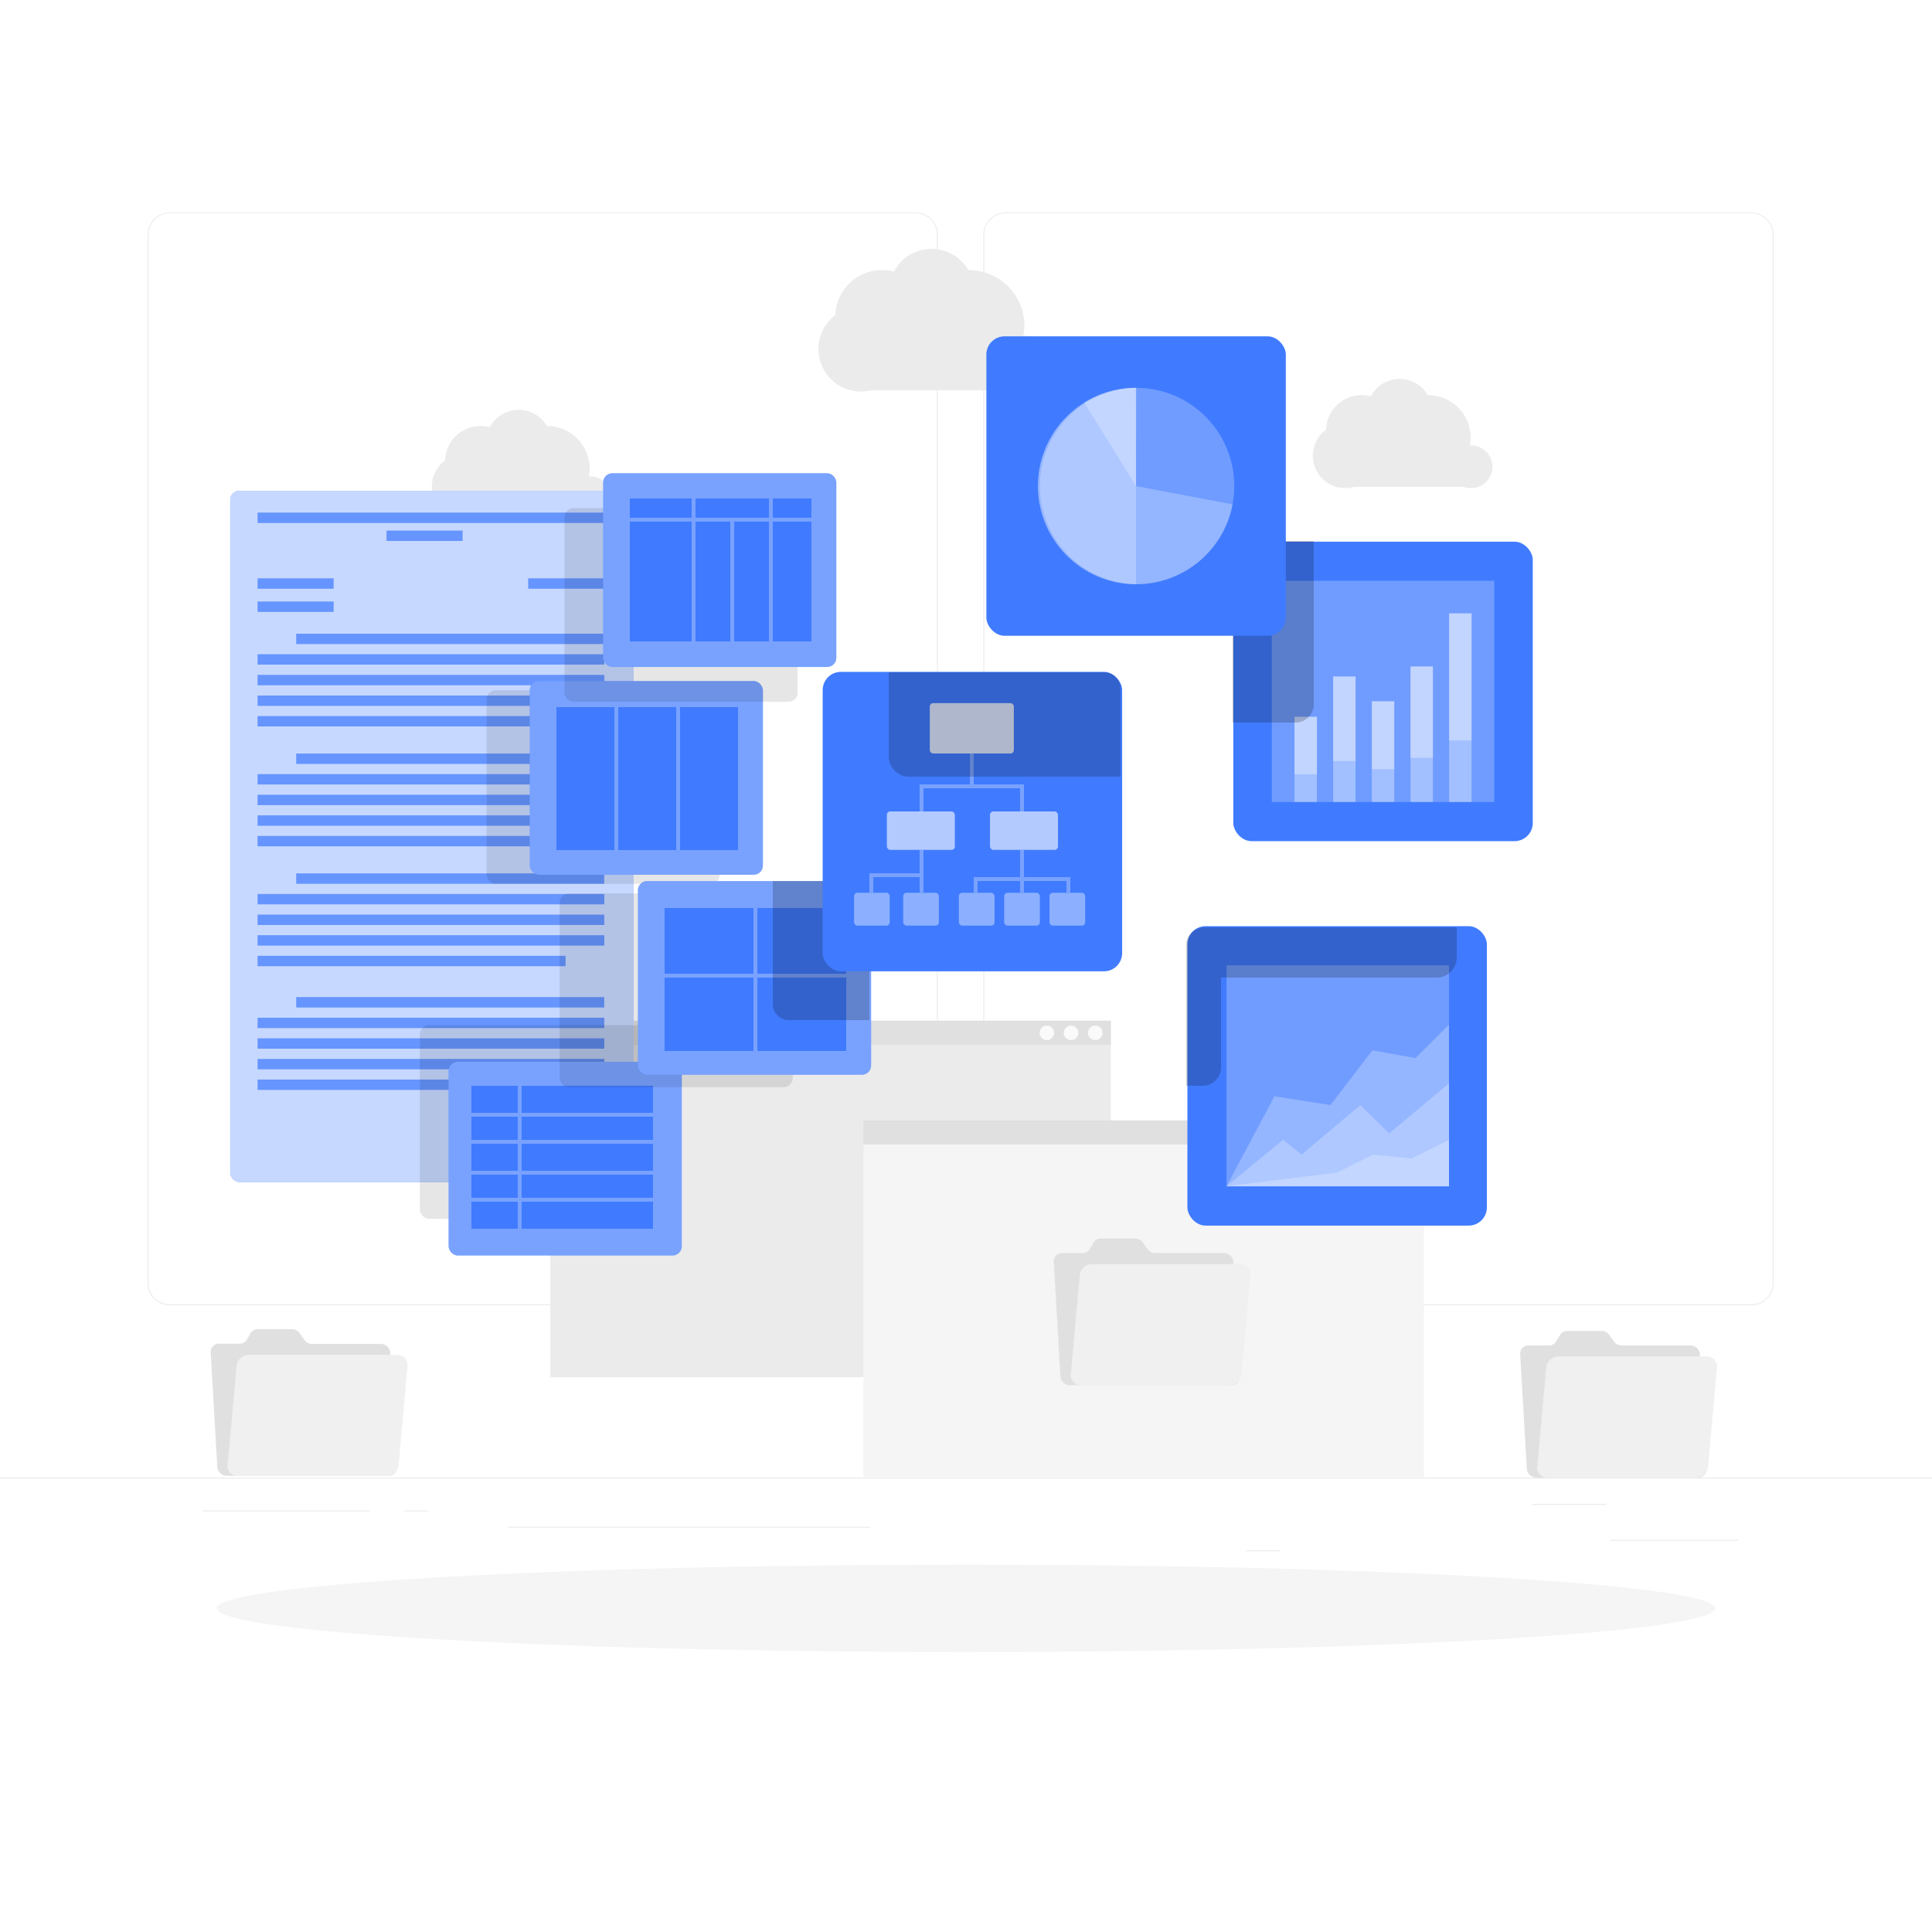 <svg class="animated" id="freepik_stories-visual-data" xmlns="http://www.w3.org/2000/svg" viewBox="0 0 500 500" version="1.1" xmlns:xlink="http://www.w3.org/1999/xlink" xmlns:svgjs="http://svgjs.com/svgjs"><style>svg#freepik_stories-visual-data:not(.animated) .animable {opacity: 0;}svg#freepik_stories-visual-data.animated #freepik--background-complete--inject-3 {animation: 1s 1 forwards cubic-bezier(.36,-0.01,.5,1.38) zoomIn;animation-delay: 0s;}svg#freepik_stories-visual-data.animated #freepik--Shadow--inject-3 {animation: 1s 1 forwards cubic-bezier(.36,-0.01,.5,1.38) zoomOut;animation-delay: 0s;}svg#freepik_stories-visual-data.animated #freepik--Script--inject-3 {animation: 1s 1 forwards cubic-bezier(.36,-0.01,.5,1.38) slideDown;animation-delay: 0s;}svg#freepik_stories-visual-data.animated #freepik--data-2--inject-3 {animation: 1s 1 forwards cubic-bezier(.36,-0.01,.5,1.38) slideDown;animation-delay: 0s;}svg#freepik_stories-visual-data.animated #freepik--data-1--inject-3 {animation: 1s 1 forwards cubic-bezier(.36,-0.01,.5,1.38) slideRight;animation-delay: 0s;}svg#freepik_stories-visual-data.animated #freepik--Character--inject-3 {animation: 1s 1 forwards cubic-bezier(.36,-0.01,.5,1.38) slideLeft;animation-delay: 0s;}            @keyframes zoomIn {                0% {                    opacity: 0;                    transform: scale(0.5);                }                100% {                    opacity: 1;                    transform: scale(1);                }            }                    @keyframes zoomOut {                0% {                    opacity: 0;                    transform: scale(1.5);                }                100% {                    opacity: 1;                    transform: scale(1);                }            }                    @keyframes slideDown {                0% {                    opacity: 0;                    transform: translateY(-30px);                }                100% {                    opacity: 1;                    transform: translateY(0);                }            }                    @keyframes slideRight {                0% {                    opacity: 0;                    transform: translateX(30px);                }                100% {                    opacity: 1;                    transform: translateX(0);                }            }                    @keyframes slideLeft {                0% {                    opacity: 0;                    transform: translateX(-30px);                }                100% {                    opacity: 1;                    transform: translateX(0);                }            }        .animator-hidden { display: none; }</style><g id="freepik--background-complete--inject-3" class="animable" style="transform-origin: 250px 228.23px;"><rect y="382.4" width="500" height="0.25" style="fill: rgb(235, 235, 235); transform-origin: 250px 382.525px;" id="el96uk67nykkj" class="animable"></rect><rect x="416.78" y="398.49" width="33.12" height="0.25" style="fill: rgb(235, 235, 235); transform-origin: 433.34px 398.615px;" id="elt62m42o9mma" class="animable"></rect><rect x="322.53" y="401.21" width="8.69" height="0.25" style="fill: rgb(235, 235, 235); transform-origin: 326.875px 401.335px;" id="eljzkim64odue" class="animable"></rect><rect x="396.59" y="389.21" width="19.19" height="0.25" style="fill: rgb(235, 235, 235); transform-origin: 406.185px 389.335px;" id="elriqba5afqlg" class="animable"></rect><rect x="52.46" y="390.89" width="43.19" height="0.25" style="fill: rgb(235, 235, 235); transform-origin: 74.055px 391.015px;" id="elhh7ss6i3wes" class="animable"></rect><rect x="104.56" y="390.89" width="6.33" height="0.25" style="fill: rgb(235, 235, 235); transform-origin: 107.725px 391.015px;" id="el42erc7dw8x6" class="animable"></rect><rect x="131.47" y="395.11" width="93.68" height="0.25" style="fill: rgb(235, 235, 235); transform-origin: 178.31px 395.235px;" id="elxfwxb1eap1l" class="animable"></rect><path d="M237,337.8H43.91a5.71,5.71,0,0,1-5.7-5.71V60.66A5.71,5.71,0,0,1,43.91,55H237a5.71,5.71,0,0,1,5.71,5.71V332.09A5.71,5.71,0,0,1,237,337.8ZM43.91,55.2a5.46,5.46,0,0,0-5.45,5.46V332.09a5.46,5.46,0,0,0,5.45,5.46H237a5.47,5.47,0,0,0,5.46-5.46V60.66A5.47,5.47,0,0,0,237,55.2Z" style="fill: rgb(235, 235, 235); transform-origin: 140.46px 196.4px;" id="el30zr3hojoif" class="animable"></path><path d="M453.31,337.8H260.21a5.72,5.72,0,0,1-5.71-5.71V60.66A5.72,5.72,0,0,1,260.21,55h193.1A5.71,5.71,0,0,1,459,60.66V332.09A5.71,5.71,0,0,1,453.31,337.8ZM260.21,55.2a5.47,5.47,0,0,0-5.46,5.46V332.09a5.47,5.47,0,0,0,5.46,5.46h193.1a5.47,5.47,0,0,0,5.46-5.46V60.66a5.47,5.47,0,0,0-5.46-5.46Z" style="fill: rgb(235, 235, 235); transform-origin: 356.75px 196.4px;" id="elmo0l9igzxz" class="animable"></path><rect x="142.41" y="264.17" width="145.07" height="92.28" style="fill: rgb(235, 235, 235); transform-origin: 214.945px 310.31px;" id="el9kx663jma4" class="animable"></rect><rect x="142.41" y="264.17" width="145.07" height="6.25" style="fill: rgb(224, 224, 224); transform-origin: 214.945px 267.295px;" id="el65nccnehp8q" class="animable"></rect><circle cx="283.44" cy="267.3" r="1.88" style="fill: rgb(250, 250, 250); transform-origin: 283.44px 267.3px;" id="el44xg6lqak4x" class="animable"></circle><circle cx="277.18" cy="267.3" r="1.88" style="fill: rgb(250, 250, 250); transform-origin: 277.18px 267.3px;" id="elzzbzdrdcrx" class="animable"></circle><circle cx="270.92" cy="267.3" r="1.88" style="fill: rgb(250, 250, 250); transform-origin: 270.92px 267.3px;" id="elxgjc4933s5b" class="animable"></circle><rect x="223.44" y="289.96" width="145.07" height="92.28" style="fill: rgb(245, 245, 245); transform-origin: 295.975px 336.1px;" id="eltdnqk9mpw5c" class="animable"></rect><rect x="223.44" y="289.96" width="145.07" height="6.25" style="fill: rgb(224, 224, 224); transform-origin: 295.975px 293.085px;" id="elbehq425wqy" class="animable"></rect><path d="M366.35,293.08a1.88,1.88,0,1,1-1.88-1.88A1.88,1.88,0,0,1,366.35,293.08Z" style="fill: rgb(250, 250, 250); transform-origin: 364.47px 293.08px;" id="el57aew7uydt" class="animable"></path><path d="M360.09,293.08a1.88,1.88,0,1,1-1.88-1.88A1.88,1.88,0,0,1,360.09,293.08Z" style="fill: rgb(250, 250, 250); transform-origin: 358.21px 293.08px;" id="eln2jgsehgf4" class="animable"></path><path d="M353.83,293.08A1.88,1.88,0,1,1,352,291.2,1.88,1.88,0,0,1,353.83,293.08Z" style="fill: rgb(250, 250, 250); transform-origin: 351.95px 293.079px;" id="elw8orhmwanzl" class="animable"></path><path d="M265.22,86.89h-.36a14.81,14.81,0,0,0,.25-2.61,14.4,14.4,0,0,0-14.4-14.39h-.11a11,11,0,0,0-19.25.41,12,12,0,0,0-3.07-.41,12.1,12.1,0,0,0-12.09,11.65,11,11,0,0,0,6.54,19.78,10.83,10.83,0,0,0,2.63-.33h37.7a7.33,7.33,0,0,0,2.16.33,7.22,7.22,0,1,0,0-14.44Z" style="fill: rgb(235, 235, 235); transform-origin: 242.128px 82.868px;" id="elnjfq3ojm1zb" class="animable"></path><path d="M380.69,115.27h-.28a10.83,10.83,0,0,0,.19-2,11,11,0,0,0-11-11h-.08a8.41,8.41,0,0,0-14.74.31,9.21,9.21,0,0,0-11.61,8.61,8.39,8.39,0,0,0,5,15.14,8.5,8.5,0,0,0,2.32-.33h28.34a5.53,5.53,0,1,0,1.87-10.73Z" style="fill: rgb(235, 235, 235); transform-origin: 363.002px 112.196px;" id="el760b0yd5d9d" class="animable"></path><path d="M152.69,123.27h-.28a10.83,10.83,0,0,0,.19-2,11,11,0,0,0-11-11h-.08a8.41,8.41,0,0,0-14.74.31,9.21,9.21,0,0,0-11.61,8.61,8.39,8.39,0,0,0,5,15.14,8.5,8.5,0,0,0,2.32-.33h28.34a5.53,5.53,0,1,0,1.87-10.73Z" style="fill: rgb(235, 235, 235); transform-origin: 135.002px 120.196px;" id="el6qfwj2gab4" class="animable"></path><path d="M78.78,346.78,77.52,345a2.42,2.42,0,0,0-2-1H66.7a2.13,2.13,0,0,0-1.84,1l-1,1.75a2.14,2.14,0,0,1-1.84,1H56.68a2.14,2.14,0,0,0-2.15,2.3l1.71,29.59a2.47,2.47,0,0,0,2.42,2.3h41.91a2.14,2.14,0,0,0,2.15-2.3L101,350.11a2.45,2.45,0,0,0-2.41-2.3H80.74A2.45,2.45,0,0,1,78.78,346.78Z" style="fill: rgb(224, 224, 224); transform-origin: 78.625px 362.97px;" id="ele7734jl07q" class="animable"></path><path d="M102.78,350.63H64.38a3.21,3.21,0,0,0-3.15,2.87l-2.31,25.63A2.6,2.6,0,0,0,61.56,382H100a3.23,3.23,0,0,0,3.16-2.87l2.31-25.63A2.59,2.59,0,0,0,102.78,350.63Z" style="fill: rgb(240, 240, 240); transform-origin: 82.196px 366.314px;" id="elstsj2rpjl5" class="animable"></path><path d="M417.71,347.2l-1.25-1.75a2.44,2.44,0,0,0-2-1h-8.86a2.11,2.11,0,0,0-1.84,1l-1.06,1.75a2.13,2.13,0,0,1-1.84,1h-5.29a2.14,2.14,0,0,0-2.15,2.3l1.72,29.59a2.45,2.45,0,0,0,2.41,2.3H439.5a2.14,2.14,0,0,0,2.15-2.3l-1.71-29.59a2.47,2.47,0,0,0-2.42-2.3H419.67A2.45,2.45,0,0,1,417.71,347.2Z" style="fill: rgb(224, 224, 224); transform-origin: 417.535px 363.42px;" id="elazkz0i97mre" class="animable"></path><path d="M441.71,351.05H403.32a3.22,3.22,0,0,0-3.16,2.87l-2.31,25.63a2.6,2.6,0,0,0,2.64,2.87h38.39a3.23,3.23,0,0,0,3.16-2.87l2.31-25.63A2.59,2.59,0,0,0,441.71,351.05Z" style="fill: rgb(240, 240, 240); transform-origin: 421.101px 366.735px;" id="elh5m8dvf69kk" class="animable"></path><path d="M297,323.29l-1.26-1.75a2.42,2.42,0,0,0-2-1h-8.86a2.13,2.13,0,0,0-1.84,1L282,323.29a2.14,2.14,0,0,1-1.84,1h-5.29a2.14,2.14,0,0,0-2.15,2.3l1.71,29.59a2.47,2.47,0,0,0,2.42,2.3h41.9a2.13,2.13,0,0,0,2.15-2.3l-1.71-29.59a2.45,2.45,0,0,0-2.41-2.3H298.93A2.45,2.45,0,0,1,297,323.29Z" style="fill: rgb(224, 224, 224); transform-origin: 296.81px 339.51px;" id="el9jcqkwmnuk" class="animable"></path><path d="M321,327.14h-38.4a3.22,3.22,0,0,0-3.15,2.87l-2.31,25.63a2.59,2.59,0,0,0,2.64,2.87h38.39a3.23,3.23,0,0,0,3.16-2.87L323.6,330A2.58,2.58,0,0,0,321,327.14Z" style="fill: rgb(240, 240, 240); transform-origin: 300.37px 342.825px;" id="elf0byhcfx1qw" class="animable"></path></g><g id="freepik--Shadow--inject-3" class="animable" style="transform-origin: 250px 416.24px;"><ellipse id="freepik--path--inject-3" cx="250" cy="416.24" rx="193.89" ry="11.32" style="fill: rgb(245, 245, 245); transform-origin: 250px 416.24px;" class="animable"></ellipse></g><g id="freepik--Script--inject-3" class="animable" style="transform-origin: 111.79px 216.46px;"><rect x="59.58" y="127.01" width="104.42" height="178.9" rx="2.37" style="fill: rgb(64, 123, 255); transform-origin: 111.79px 216.46px;" id="el2kpxktehbpv" class="animable"></rect><g id="el8ypzscw0iiw"><rect x="59.58" y="127.01" width="104.42" height="178.9" rx="2.37" style="fill: rgb(255, 255, 255); opacity: 0.7; isolation: isolate; transform-origin: 111.79px 216.46px;" class="animable"></rect></g><rect x="66.67" y="149.68" width="19.67" height="2.67" style="fill: rgb(64, 123, 255); transform-origin: 76.505px 151.015px;" id="eldush5q3uowg" class="animable"></rect><rect x="66.67" y="155.68" width="19.67" height="2.67" style="fill: rgb(64, 123, 255); transform-origin: 76.505px 157.015px;" id="els0dc30ytn7" class="animable"></rect><rect x="136.71" y="149.68" width="19.67" height="2.67" style="fill: rgb(64, 123, 255); transform-origin: 146.545px 151.015px;" id="elp31gthagl8i" class="animable"></rect><rect x="100.04" y="137.33" width="19.67" height="2.67" style="fill: rgb(64, 123, 255); transform-origin: 109.875px 138.665px;" id="elrmqb5xicuef" class="animable"></rect><rect x="66.67" y="132.67" width="89.71" height="2.67" style="fill: rgb(64, 123, 255); transform-origin: 111.525px 134.005px;" id="elyuuwrhxt69g" class="animable"></rect><rect x="76.67" y="164" width="79.7" height="2.67" style="fill: rgb(64, 123, 255); transform-origin: 116.52px 165.335px;" id="eljdgdu2wpg5" class="animable"></rect><rect x="66.67" y="169.33" width="89.71" height="2.67" style="fill: rgb(64, 123, 255); transform-origin: 111.525px 170.665px;" id="elfzhblxv08yv" class="animable"></rect><rect x="66.67" y="174.67" width="89.71" height="2.67" style="fill: rgb(64, 123, 255); transform-origin: 111.525px 176.005px;" id="elzae1608uiql" class="animable"></rect><rect x="66.67" y="180" width="89.71" height="2.67" style="fill: rgb(64, 123, 255); transform-origin: 111.525px 181.335px;" id="el7udt45m40jo" class="animable"></rect><rect x="66.67" y="185.33" width="79.7" height="2.67" style="fill: rgb(64, 123, 255); transform-origin: 106.52px 186.665px;" id="el3nzzikbv529" class="animable"></rect><rect x="76.67" y="195.02" width="79.7" height="2.67" style="fill: rgb(64, 123, 255); transform-origin: 116.52px 196.355px;" id="el3gtzwwp95yz" class="animable"></rect><rect x="66.67" y="200.35" width="89.71" height="2.67" style="fill: rgb(64, 123, 255); transform-origin: 111.525px 201.685px;" id="elc1otlr5rwp5" class="animable"></rect><rect x="66.67" y="205.69" width="89.71" height="2.67" style="fill: rgb(64, 123, 255); transform-origin: 111.525px 207.025px;" id="el26g54ecz98j" class="animable"></rect><rect x="66.67" y="211.02" width="89.71" height="2.67" style="fill: rgb(64, 123, 255); transform-origin: 111.525px 212.355px;" id="eldi72qecq2ce" class="animable"></rect><rect x="66.67" y="216.35" width="79.7" height="2.67" style="fill: rgb(64, 123, 255); transform-origin: 106.52px 217.685px;" id="elf5i8l3pyfbl" class="animable"></rect><rect x="76.67" y="226.04" width="79.7" height="2.67" style="fill: rgb(64, 123, 255); transform-origin: 116.52px 227.375px;" id="elpi0ffl5lsa7" class="animable"></rect><rect x="66.67" y="231.37" width="89.71" height="2.67" style="fill: rgb(64, 123, 255); transform-origin: 111.525px 232.705px;" id="elli5to3ggqf" class="animable"></rect><rect x="66.67" y="236.71" width="89.71" height="2.67" style="fill: rgb(64, 123, 255); transform-origin: 111.525px 238.045px;" id="elajhveg90x0c" class="animable"></rect><rect x="66.67" y="242.04" width="89.71" height="2.67" style="fill: rgb(64, 123, 255); transform-origin: 111.525px 243.375px;" id="elmxz3khhzd2j" class="animable"></rect><rect x="66.67" y="247.37" width="79.7" height="2.67" style="fill: rgb(64, 123, 255); transform-origin: 106.52px 248.705px;" id="elced54nggrmr" class="animable"></rect><rect x="76.67" y="258.06" width="79.7" height="2.67" style="fill: rgb(64, 123, 255); transform-origin: 116.52px 259.395px;" id="elx0t5j484wzo" class="animable"></rect><rect x="66.67" y="263.39" width="89.71" height="2.67" style="fill: rgb(64, 123, 255); transform-origin: 111.525px 264.725px;" id="elwdzkf9cqqj" class="animable"></rect><rect x="66.67" y="268.73" width="89.71" height="2.67" style="fill: rgb(64, 123, 255); transform-origin: 111.525px 270.065px;" id="el3fbeo703q5a" class="animable"></rect><rect x="66.67" y="274.06" width="89.71" height="2.67" style="fill: rgb(64, 123, 255); transform-origin: 111.525px 275.395px;" id="ellp6m5n8qvb" class="animable"></rect><rect x="66.67" y="279.39" width="79.7" height="2.67" style="fill: rgb(64, 123, 255); transform-origin: 106.52px 280.725px;" id="el4tkln2fxpfa" class="animable"></rect><rect x="136.71" y="294.77" width="19.67" height="2.67" style="fill: rgb(64, 123, 255); transform-origin: 146.545px 296.105px;" id="el03f3543q74z6" class="animable"></rect><g id="elk2htmjk6ubn"><g style="opacity: 0.2; isolation: isolate; transform-origin: 111.525px 215.055px;" class="animable"><rect x="66.67" y="149.68" width="19.67" height="2.67" style="fill: rgb(255, 255, 255); transform-origin: 76.505px 151.015px;" id="elhnm8w2x1i4f" class="animable"></rect><rect x="66.67" y="155.68" width="19.67" height="2.67" style="fill: rgb(255, 255, 255); transform-origin: 76.505px 157.015px;" id="elh5gfnu6s6w" class="animable"></rect><rect x="136.71" y="149.68" width="19.67" height="2.67" style="fill: rgb(255, 255, 255); transform-origin: 146.545px 151.015px;" id="elji54nihqcr" class="animable"></rect><rect x="100.04" y="137.33" width="19.67" height="2.67" style="fill: rgb(255, 255, 255); transform-origin: 109.875px 138.665px;" id="el1wp57u0avet" class="animable"></rect><rect x="66.67" y="132.67" width="89.71" height="2.67" style="fill: rgb(255, 255, 255); transform-origin: 111.525px 134.005px;" id="elg0ahz3ccnn" class="animable"></rect><rect x="76.67" y="164" width="79.7" height="2.67" style="fill: rgb(255, 255, 255); transform-origin: 116.52px 165.335px;" id="elee7z4awziip" class="animable"></rect><rect x="66.67" y="169.33" width="89.71" height="2.67" style="fill: rgb(255, 255, 255); transform-origin: 111.525px 170.665px;" id="elu59r4f3zga" class="animable"></rect><rect x="66.67" y="174.67" width="89.71" height="2.67" style="fill: rgb(255, 255, 255); transform-origin: 111.525px 176.005px;" id="el5obtzprbmq" class="animable"></rect><rect x="66.67" y="180" width="89.71" height="2.67" style="fill: rgb(255, 255, 255); transform-origin: 111.525px 181.335px;" id="el7mrpsmvojtg" class="animable"></rect><rect x="66.67" y="185.33" width="79.7" height="2.67" style="fill: rgb(255, 255, 255); transform-origin: 106.52px 186.665px;" id="el07x57ah17t1v" class="animable"></rect><rect x="76.67" y="195.02" width="79.7" height="2.67" style="fill: rgb(255, 255, 255); transform-origin: 116.52px 196.355px;" id="eltq581g11q8l" class="animable"></rect><rect x="66.67" y="200.35" width="89.71" height="2.67" style="fill: rgb(255, 255, 255); transform-origin: 111.525px 201.685px;" id="el6qdxaulqbwg" class="animable"></rect><rect x="66.67" y="205.69" width="89.71" height="2.67" style="fill: rgb(255, 255, 255); transform-origin: 111.525px 207.025px;" id="ela79tsl226p" class="animable"></rect><rect x="66.67" y="211.02" width="89.71" height="2.67" style="fill: rgb(255, 255, 255); transform-origin: 111.525px 212.355px;" id="elk3i5y6qqt5" class="animable"></rect><rect x="66.67" y="216.35" width="79.7" height="2.67" style="fill: rgb(255, 255, 255); transform-origin: 106.52px 217.685px;" id="el5a4j395d2i" class="animable"></rect><rect x="76.67" y="226.04" width="79.7" height="2.67" style="fill: rgb(255, 255, 255); transform-origin: 116.52px 227.375px;" id="ely7pxb4pipjf" class="animable"></rect><rect x="66.67" y="231.37" width="89.71" height="2.67" style="fill: rgb(255, 255, 255); transform-origin: 111.525px 232.705px;" id="el4r7h92xlfeg" class="animable"></rect><rect x="66.67" y="236.71" width="89.71" height="2.67" style="fill: rgb(255, 255, 255); transform-origin: 111.525px 238.045px;" id="elf14z5314zi" class="animable"></rect><rect x="66.67" y="242.04" width="89.71" height="2.67" style="fill: rgb(255, 255, 255); transform-origin: 111.525px 243.375px;" id="eltdvtnscsox" class="animable"></rect><rect x="66.67" y="247.37" width="79.7" height="2.67" style="fill: rgb(255, 255, 255); transform-origin: 106.52px 248.705px;" id="elgcab9xu0qld" class="animable"></rect><rect x="76.67" y="258.06" width="79.7" height="2.67" style="fill: rgb(255, 255, 255); transform-origin: 116.52px 259.395px;" id="elrs0xn4hllcc" class="animable"></rect><rect x="66.67" y="263.39" width="89.71" height="2.67" style="fill: rgb(255, 255, 255); transform-origin: 111.525px 264.725px;" id="elcwmgjc2htf9" class="animable"></rect><rect x="66.67" y="268.73" width="89.71" height="2.67" style="fill: rgb(255, 255, 255); transform-origin: 111.525px 270.065px;" id="elm69xgr8v09e" class="animable"></rect><rect x="66.67" y="274.06" width="89.71" height="2.67" style="fill: rgb(255, 255, 255); transform-origin: 111.525px 275.395px;" id="elo4pv46r6fs" class="animable"></rect><rect x="66.67" y="279.39" width="79.7" height="2.67" style="fill: rgb(255, 255, 255); transform-origin: 106.52px 280.725px;" id="el6orico2g14j" class="animable"></rect><rect x="136.71" y="294.77" width="19.67" height="2.67" style="fill: rgb(255, 255, 255); transform-origin: 146.545px 296.105px;" id="el02ybf4td5y92" class="animable"></rect></g></g></g><g id="freepik--data-2--inject-3" class="animable" style="transform-origin: 167.05px 223.7px;"><g id="elx16hta8l55"><rect x="108.66" y="265.3" width="60.34" height="50.13" rx="2.37" style="opacity: 0.1; isolation: isolate; transform-origin: 138.83px 290.365px;" class="animable"></rect></g><rect x="116.1" y="274.79" width="60.34" height="50.13" rx="2.37" style="fill: rgb(64, 123, 255); transform-origin: 146.27px 299.855px;" id="elrit9xkg8r9n" class="animable"></rect><g id="elh4zgxehhxhw"><rect x="116.1" y="274.79" width="60.34" height="50.13" rx="2.37" style="fill: rgb(255, 255, 255); opacity: 0.3; isolation: isolate; transform-origin: 146.27px 299.855px;" class="animable"></rect></g><rect x="122" y="304" width="12" height="6" style="fill: rgb(64, 123, 255); transform-origin: 128px 307px;" id="el7b4oqd4m2a2" class="animable"></rect><rect x="135" y="304" width="34" height="6" style="fill: rgb(64, 123, 255); transform-origin: 152px 307px;" id="el5l3gu0nzm0b" class="animable"></rect><rect x="122" y="296" width="12" height="7" style="fill: rgb(64, 123, 255); transform-origin: 128px 299.5px;" id="elrv1049t3h6n" class="animable"></rect><rect x="122" y="289" width="12" height="6" style="fill: rgb(64, 123, 255); transform-origin: 128px 292px;" id="elaj61z3gdt8" class="animable"></rect><rect x="135" y="296" width="34" height="7" style="fill: rgb(64, 123, 255); transform-origin: 152px 299.5px;" id="el26gy06yzuxz" class="animable"></rect><rect x="135" y="311" width="34" height="7" style="fill: rgb(64, 123, 255); transform-origin: 152px 314.5px;" id="el5lw66v3z6fn" class="animable"></rect><rect x="135" y="289" width="34" height="6" style="fill: rgb(64, 123, 255); transform-origin: 152px 292px;" id="el7b0t378wrax" class="animable"></rect><rect x="122" y="311" width="12" height="7" style="fill: rgb(64, 123, 255); transform-origin: 128px 314.5px;" id="elxsxveykpd2m" class="animable"></rect><rect x="122" y="281" width="12" height="7" style="fill: rgb(64, 123, 255); transform-origin: 128px 284.5px;" id="elzfe9q6i6b6" class="animable"></rect><rect x="135" y="281" width="34" height="7" style="fill: rgb(64, 123, 255); transform-origin: 152px 284.5px;" id="elg0p22gwqnba" class="animable"></rect><g id="elj498967iaph"><rect x="125.93" y="178.62" width="60.34" height="50.13" rx="2.37" style="opacity: 0.1; isolation: isolate; transform-origin: 156.1px 203.685px;" class="animable"></rect></g><rect x="137.1" y="176.25" width="60.34" height="50.13" rx="2.37" style="fill: rgb(64, 123, 255); transform-origin: 167.27px 201.315px;" id="el6hyw629frc4" class="animable"></rect><g id="elwhrl54bg07"><rect x="137.1" y="176.25" width="60.34" height="50.13" rx="2.37" style="fill: rgb(255, 255, 255); opacity: 0.3; isolation: isolate; transform-origin: 167.27px 201.315px;" class="animable"></rect></g><rect x="176" y="183" width="15" height="7" style="fill: rgb(64, 123, 255); transform-origin: 183.5px 186.5px;" id="el61a2zd89v6g" class="animable"></rect><rect x="160" y="183" width="15" height="7" style="fill: rgb(64, 123, 255); transform-origin: 167.5px 186.5px;" id="el50cx7zrm4yo" class="animable"></rect><rect x="160" y="190" width="15" height="30" style="fill: rgb(64, 123, 255); transform-origin: 167.5px 205px;" id="elhh1odx694ml" class="animable"></rect><rect x="176" y="190" width="15" height="30" style="fill: rgb(64, 123, 255); transform-origin: 183.5px 205px;" id="el0h6ml9mq4dy6" class="animable"></rect><rect x="144" y="183" width="15" height="7" style="fill: rgb(64, 123, 255); transform-origin: 151.5px 186.5px;" id="els15wo1m3op" class="animable"></rect><rect x="144" y="190" width="15" height="30" style="fill: rgb(64, 123, 255); transform-origin: 151.5px 205px;" id="elkiudutr13o" class="animable"></rect><g id="elvbd509zyv1r"><rect x="144.83" y="231.23" width="60.34" height="50.13" rx="2.37" style="opacity: 0.1; isolation: isolate; transform-origin: 175px 256.295px;" class="animable"></rect></g><rect x="165.1" y="228.02" width="60.34" height="50.13" rx="2.37" style="fill: rgb(64, 123, 255); transform-origin: 195.27px 253.085px;" id="el1jc6cdp3r94" class="animable"></rect><g id="el7r9me28mxc4"><rect x="165.1" y="228.02" width="60.34" height="50.13" rx="2.37" style="fill: rgb(255, 255, 255); opacity: 0.3; isolation: isolate; transform-origin: 195.27px 253.085px;" class="animable"></rect></g><rect x="196" y="235" width="23" height="17" style="fill: rgb(64, 123, 255); transform-origin: 207.5px 243.5px;" id="elon1v566kzxm" class="animable"></rect><rect x="172" y="235" width="23" height="17" style="fill: rgb(64, 123, 255); transform-origin: 183.5px 243.5px;" id="el2wodip6vy7x" class="animable"></rect><rect x="172" y="253" width="23" height="19" style="fill: rgb(64, 123, 255); transform-origin: 183.5px 262.5px;" id="eld3l947z13id" class="animable"></rect><rect x="196" y="253" width="23" height="19" style="fill: rgb(64, 123, 255); transform-origin: 207.5px 262.5px;" id="el6aad1tdw00s" class="animable"></rect><g id="el39245ddc2u2"><path d="M225,230.39V264H204.27a4.15,4.15,0,0,1-4.27-4.46V228h23.07C224.38,228,225,229.08,225,230.39Z" style="opacity: 0.2; isolation: isolate; transform-origin: 212.494px 246.001px;" class="animable"></path></g><g id="el0xmgj2zp1csd"><rect x="146.09" y="131.49" width="60.34" height="50.13" rx="2.37" style="opacity: 0.1; isolation: isolate; transform-origin: 176.26px 156.555px;" class="animable"></rect></g><rect x="156.1" y="122.48" width="60.34" height="50.13" rx="2.37" style="fill: rgb(64, 123, 255); transform-origin: 186.27px 147.545px;" id="els6t65arjgq" class="animable"></rect><g id="el4qwq7jhdu9e"><rect x="156.1" y="122.48" width="60.34" height="50.13" rx="2.37" style="fill: rgb(255, 255, 255); opacity: 0.3; isolation: isolate; transform-origin: 186.27px 147.545px;" class="animable"></rect></g><rect x="180" y="129" width="19" height="5" style="fill: rgb(64, 123, 255); transform-origin: 189.5px 131.5px;" id="ela7ovl90jkv" class="animable"></rect><rect x="180" y="135" width="9" height="31" style="fill: rgb(64, 123, 255); transform-origin: 184.5px 150.5px;" id="elunny75xbdb9" class="animable"></rect><rect x="200" y="129" width="10" height="5" style="fill: rgb(64, 123, 255); transform-origin: 205px 131.5px;" id="eljn4bu55trja" class="animable"></rect><rect x="200" y="135" width="10" height="31" style="fill: rgb(64, 123, 255); transform-origin: 205px 150.5px;" id="elsnht33233z9" class="animable"></rect><rect x="190" y="135" width="9" height="31" style="fill: rgb(64, 123, 255); transform-origin: 194.5px 150.5px;" id="el7hr473y4nwc" class="animable"></rect><rect x="163" y="135" width="16" height="31" style="fill: rgb(64, 123, 255); transform-origin: 171px 150.5px;" id="eldh6gxdgnyev" class="animable"></rect><rect x="163" y="129" width="16" height="5" style="fill: rgb(64, 123, 255); transform-origin: 171px 131.5px;" id="eldb3qyld8wy" class="animable"></rect></g><g id="freepik--data-1--inject-3" class="animable" style="transform-origin: 304.795px 202.115px;"><rect x="307.3" y="239.69" width="77.5" height="77.5" rx="4.71" style="fill: rgb(64, 123, 255); transform-origin: 346.05px 278.44px;" id="el79h41n5ig2h" class="animable"></rect><g id="elre4ne1vwwjg"><rect x="317.42" y="249.82" width="57.58" height="57.25" style="fill: rgb(255, 255, 255); opacity: 0.25; transform-origin: 346.21px 278.445px;" class="animable"></rect></g><g id="el2cmkoezsenl"><polygon points="317.42 307 332.08 294.95 336.87 298.81 352.05 285.99 359.51 293.33 375 280.33 375 307 317.42 307" style="fill: rgb(255, 255, 255); opacity: 0.25; transform-origin: 346.21px 293.665px;" class="animable"></polygon></g><g id="ellvmccfda2ah"><polygon points="317.42 307 329.83 283.72 344.33 285.98 355.17 271.82 366.33 273.83 375 265.17 375 307 317.42 307" style="fill: rgb(255, 255, 255); opacity: 0.25; transform-origin: 346.21px 286.085px;" class="animable"></polygon></g><g id="elkqiyu6reux"><polygon points="317.42 307 346.05 303.46 355.33 298.82 365.33 299.82 375 295 375 307 317.42 307" style="fill: rgb(255, 255, 255); opacity: 0.25; transform-origin: 346.21px 301px;" class="animable"></polygon></g><g id="elkxj3kufnnye"><path d="M377,240v8a5.22,5.22,0,0,1-5,5H316v23.48a4.77,4.77,0,0,1-5,4.52h-4V244.4c0-2.6,2.4-4.4,5-4.4Z" style="opacity: 0.2; isolation: isolate; transform-origin: 342px 260.503px;" class="animable"></path></g><rect x="212.91" y="173.88" width="77.5" height="77.5" rx="4.71" style="fill: rgb(64, 123, 255); transform-origin: 251.66px 212.63px;" id="elzc7gf2swloo" class="animable"></rect><g id="elac374fonaa"><rect x="240.63" y="181.97" width="21.75" height="13.03" rx="0.87" style="fill: rgb(255, 255, 255); opacity: 0.8; transform-origin: 251.505px 188.485px;" class="animable"></rect></g><g id="el5u8g875dp9y"><rect x="229.52" y="210" width="17.59" height="9.95" rx="0.87" style="fill: rgb(255, 255, 255); opacity: 0.6; transform-origin: 238.315px 214.975px;" class="animable"></rect></g><g id="el3sxbufcqg0b"><rect x="256.21" y="210" width="17.59" height="9.95" rx="0.87" style="fill: rgb(255, 255, 255); opacity: 0.6; transform-origin: 265.005px 214.975px;" class="animable"></rect></g><g id="elzuoylpc8y2"><rect x="248.16" y="231.05" width="9.23" height="8.5" rx="0.87" style="fill: rgb(255, 255, 255); opacity: 0.4; transform-origin: 252.775px 235.3px;" class="animable"></rect></g><g id="elto37p6fe95"><rect x="259.88" y="231.05" width="9.23" height="8.5" rx="0.87" style="fill: rgb(255, 255, 255); opacity: 0.4; transform-origin: 264.495px 235.3px;" class="animable"></rect></g><g id="elwk338aa8zsp"><rect x="271.61" y="231.05" width="9.23" height="8.5" rx="0.87" style="fill: rgb(255, 255, 255); opacity: 0.4; transform-origin: 276.225px 235.3px;" class="animable"></rect></g><g id="el1fl9v0dlpnx"><rect x="221.03" y="231.05" width="9.23" height="8.5" rx="0.87" style="fill: rgb(255, 255, 255); opacity: 0.4; transform-origin: 225.645px 235.3px;" class="animable"></rect></g><g id="elfon723p3t4n"><rect x="233.75" y="231.05" width="9.23" height="8.5" rx="0.87" style="fill: rgb(255, 255, 255); opacity: 0.4; transform-origin: 238.365px 235.3px;" class="animable"></rect></g><g id="elke479qi66s"><g style="opacity: 0.3; transform-origin: 251px 213px;" class="animable"><polygon points="264 210 265 210 265 203 252 203 252 195 251 195 251 203 238 203 238 210 239 210 239 204 264 204 264 210" style="fill: rgb(255, 255, 255); transform-origin: 251.5px 202.5px;" id="eld2yyk5830c" class="animable"></polygon><polygon points="238 226 225 226 225 231 226 231 226 227 238 227 238 231 239 231 239 220 238 220 238 226" style="fill: rgb(255, 255, 255); transform-origin: 232px 225.5px;" id="el0bmp5tq2vfk5" class="animable"></polygon><polygon points="265 227 265 220 264 220 264 227 252 227 252 231 253 231 253 228 264 228 264 231 265 231 265 228 276 228 276 231 277 231 277 227 265 227" style="fill: rgb(255, 255, 255); transform-origin: 264.5px 225.5px;" id="el67im0elozkc" class="animable"></polygon></g></g><g id="elcowzdm1p53j"><path d="M290,178.59V201H235.07a5.25,5.25,0,0,1-5.07-5V174h55.71A4.27,4.27,0,0,1,290,178.59Z" style="opacity: 0.2; isolation: isolate; transform-origin: 260.006px 187.5px;" class="animable"></path></g><rect x="319.18" y="140.19" width="77.5" height="77.5" rx="4.71" style="fill: rgb(64, 123, 255); transform-origin: 357.93px 178.94px;" id="eloma5o93j4q" class="animable"></rect><g id="ely3g2srojqj"><rect x="329.14" y="150.31" width="57.58" height="57.25" style="fill: rgb(255, 255, 255); opacity: 0.25; transform-origin: 357.93px 178.935px;" class="animable"></rect></g><g id="el9wz8fecltt7"><rect x="335.02" y="185.5" width="5.8" height="14.87" style="fill: rgb(255, 255, 255); opacity: 0.35; transform-origin: 337.92px 192.935px;" class="animable"></rect></g><g id="el88ltvahee84"><rect x="335.02" y="185.5" width="5.8" height="22.06" style="fill: rgb(255, 255, 255); opacity: 0.35; transform-origin: 337.92px 196.53px;" class="animable"></rect></g><g id="el4ei966ste4l"><rect x="345.02" y="175.08" width="5.8" height="21.89" style="fill: rgb(255, 255, 255); opacity: 0.35; transform-origin: 347.92px 186.025px;" class="animable"></rect></g><g id="el6h83pycgp7u"><rect x="345.02" y="175.08" width="5.8" height="32.48" style="fill: rgb(255, 255, 255); opacity: 0.35; transform-origin: 347.92px 191.32px;" class="animable"></rect></g><g id="ell4y7u05u10o"><rect x="355.03" y="181.49" width="5.8" height="17.57" style="fill: rgb(255, 255, 255); opacity: 0.35; transform-origin: 357.93px 190.275px;" class="animable"></rect></g><g id="elsn18s6vi7p"><rect x="355.03" y="181.49" width="5.8" height="26.07" style="fill: rgb(255, 255, 255); opacity: 0.35; transform-origin: 357.93px 194.525px;" class="animable"></rect></g><g id="elnq6wdypbvp"><rect x="365.04" y="172.49" width="5.8" height="23.64" style="fill: rgb(255, 255, 255); opacity: 0.35; transform-origin: 367.94px 184.31px;" class="animable"></rect></g><g id="elmyfmklpdz2"><rect x="365.04" y="172.49" width="5.8" height="35.07" style="fill: rgb(255, 255, 255); opacity: 0.35; transform-origin: 367.94px 190.025px;" class="animable"></rect></g><g id="ellog4ilngaoo"><rect x="375.04" y="158.74" width="5.8" height="32.9" style="fill: rgb(255, 255, 255); opacity: 0.35; transform-origin: 377.94px 175.19px;" class="animable"></rect></g><g id="ely6b8xuwkh5s"><rect x="375.04" y="158.74" width="5.8" height="48.82" style="fill: rgb(255, 255, 255); opacity: 0.35; transform-origin: 377.94px 183.15px;" class="animable"></rect></g><g id="eleyk4tvnfx9"><path d="M340,140v42.4a4.72,4.72,0,0,1-4.83,4.6H319V144.89a5,5,0,0,1,4.88-4.89Z" style="opacity: 0.2; isolation: isolate; transform-origin: 329.5px 163.501px;" class="animable"></path></g><rect x="255.27" y="87.04" width="77.5" height="77.5" rx="4.71" style="fill: rgb(64, 123, 255); transform-origin: 294.02px 125.79px;" id="elqipmrc1jy9p" class="animable"></rect><g id="elekco75npyao"><circle cx="294.02" cy="125.79" r="25.41" style="fill: rgb(255, 255, 255); opacity: 0.25; transform-origin: 294.02px 125.79px; transform: rotate(-80.78deg);" class="animable"></circle></g><g id="ele36ox0wogfb"><path d="M294,125.79l25,4.74a25.41,25.41,0,1,1-25-30.16Z" style="fill: rgb(255, 255, 255); opacity: 0.25; transform-origin: 293.814px 125.78px;" class="animable"></path></g><g id="elgacjrq79it"><path d="M294,125.79,294,151.2a25.42,25.42,0,0,1,.07-50.83Z" style="fill: rgb(255, 255, 255); opacity: 0.25; transform-origin: 281.594px 125.785px;" class="animable"></path></g><g id="eldkv6hdoqb6s"><path d="M294,125.79l-13.39-21.6a25,25,0,0,1,6.39-2.83,25.32,25.32,0,0,1,6.92-1Z" style="fill: rgb(255, 255, 255); opacity: 0.25; transform-origin: 287.305px 113.075px;" class="animable"></path></g></g><g id="freepik--Character--inject-3" class="animable animator-hidden" style="transform-origin: 373.374px 264.053px;"><g id="freepik--group--inject-3" class="animable" style="transform-origin: 373.374px 264.053px;"><path d="M428.25,176s13.5,23.66,14.5,29.33-11.5,41.92-11.5,41.92,2.75,9.54-.25,11.15-8.24,4.85-9,2.1,0-11.82,0-11.82l2.26-1.93s8-37.88,8-39.19-14.51-23.65-14.51-23.65Z" style="fill: rgb(228, 137, 123); transform-origin: 430.278px 218.784px;" id="el48aymz5t3ow" class="animable"></path><polygon points="378.48 407.03 370.37 407.88 369.96 403.18 368.85 390.39 376.96 389.53 378.19 403.66 378.48 407.03" style="fill: rgb(228, 137, 123); transform-origin: 373.665px 398.705px;" id="elkdwmrancku" class="animable"></polygon><polygon points="418.96 406 411.1 406 411.03 404.22 411.02 404 410.62 392.6 410.61 392.37 410.45 388 418.32 388 418.96 406" style="fill: rgb(228, 137, 123); transform-origin: 414.705px 397px;" id="el1g55itgyloh" class="animable"></polygon><g id="elci4eb3eaibq"><polygon points="376.96 389.53 378.19 403.66 369.96 403.18 368.85 390.39 376.96 389.53" style="opacity: 0.2; isolation: isolate; transform-origin: 373.52px 396.595px;" class="animable"></polygon></g><g id="elwtmjka17jtr"><polygon points="418.91 405 418.9 405 411.03 404 411.02 404 410.61 393 410.62 393 418.5 393.63 418.9 404.65 418.91 405" style="opacity: 0.2; isolation: isolate; transform-origin: 414.76px 399px;" class="animable"></polygon></g><path d="M437.28,187.33l-13.53,9.2-.26-.33-8.21-10.7-5-6.56,7.43-20.2C426.25,162,437.28,187.33,437.28,187.33Z" style="fill: rgb(38, 50, 56); transform-origin: 423.78px 177.635px;" id="elfe4ykkqlkbi" class="animable"></path><g id="ela4i45wr5cfb"><path d="M423.49,196.2l-8.21-10.7,6.59-10.11S425.9,185.83,423.49,196.2Z" style="opacity: 0.2; isolation: isolate; transform-origin: 419.769px 185.795px;" class="animable"></path></g><path d="M410,405.53h9.55a.68.68,0,0,1,.67.54l1.55,7a1.18,1.18,0,0,1-1.15,1.4c-3.09-.05-5.34-.24-9.22-.24-2.39,0-9.6.25-12.9.25s-3.73-3.26-2.38-3.56c6.06-1.32,10.62-3.15,12.56-4.89A1.89,1.89,0,0,1,410,405.53Z" style="fill: rgb(38, 50, 56); transform-origin: 408.597px 410.005px;" id="elmo1o53fiwud" class="animable"></path><path d="M369.51,405.28h9.55a.68.68,0,0,1,.67.54l1.55,7a1.18,1.18,0,0,1-1.15,1.4c-3.09-.05-5.34-.24-9.22-.24-2.39,0-9.6.25-12.9.25s-3.73-3.26-2.38-3.56c6.06-1.32,10.62-3.15,12.56-4.89A1.89,1.89,0,0,1,369.51,405.28Z" style="fill: rgb(38, 50, 56); transform-origin: 368.107px 409.755px;" id="elk2cwkma2kv" class="animable"></path><path d="M368.11,402h11.53s-.94-99.25,11.53-132.77c.88,11.08,1.87,22.57,2.84,32.15.6,5.93,1.21,11,1.78,14.91,3.63,25,12.78,86.71,12.78,86.71H420s-1.36-59.14-2.7-83.7c-1.49-26.67-2.13-85.3-2.2-90.3H373.36C369.39,250,359.21,334,368.11,402Z" style="fill: rgb(64, 123, 255); transform-origin: 392.282px 316px;" id="elhofn5pmkhx5" class="animable"></path><g id="el9bg8h5tv3tl"><path d="M368.11,402h11.53s-.94-99.25,11.53-132.77c.88,11.08,1.87,22.57,2.84,32.15.6,5.93,1.21,11,1.78,14.91,3.63,25,12.78,86.71,12.78,86.71H420s-1.36-59.14-2.7-83.7c-1.49-26.67-2.13-85.3-2.2-90.3H373.36C369.39,250,359.21,334,368.11,402Z" style="fill: rgb(255, 255, 255); opacity: 0.6; isolation: isolate; transform-origin: 392.282px 316px;" class="animable"></path></g><path d="M388.5,140.87c.1.38.21.76.34,1.11a11,11,0,0,0,5.32,6.07,9.85,9.85,0,0,0,11.76-1.88c3.94-4,3.84-8.57,4.28-16.34a10.66,10.66,0,0,0-14.71-10.64C387.86,122.3,386.82,133.87,388.5,140.87Z" style="fill: rgb(228, 137, 123); transform-origin: 399.019px 133.795px;" id="elgwooe03c3m" class="animable"></path><g id="eligmsuw6jsho"><path d="M392.73,147.17a11,11,0,0,0,1.43.88,9.91,9.91,0,0,0,8.51.37,11.37,11.37,0,0,0-1.39-2.64A15.37,15.37,0,0,0,392.73,147.17Z" style="opacity: 0.2; isolation: isolate; transform-origin: 397.7px 147.433px;" class="animable"></path></g><path d="M408.38,157.25c-3.83,3.48-13.21,2.19-13.21,2.19s-5.86-1.6-4.63-3.43c3.45-.57,5.12-2.18,5.81-4.24a10,10,0,0,0,.35-3.94,20.71,20.71,0,0,0-.29-2.2L408,137C406.49,142.71,404.63,153.14,408.38,157.25Z" style="fill: rgb(228, 137, 123); transform-origin: 399.375px 148.337px;" id="el47rhtfgko0w" class="animable"></path><path d="M392.23,124.39c.08.22-.12.67-.27,1.18a11.42,11.42,0,0,0-.42,3.07,12.67,12.67,0,0,0,4,9,50,50,0,0,0,3.5,9.11,1.94,1.94,0,0,0,.58.77,1.86,1.86,0,0,0,1.12.19l6.78-.23a1.37,1.37,0,0,0,1.09-.38,3.26,3.26,0,0,0,.25-.61c.61-1.46,3.19-.77,4.08-2.08a7.24,7.24,0,0,0,.53-1.86c.56-1.62,2.85-2.46,2.77-4.18-.05-1-1-1.9-.68-2.86s1.5-1.26,2-2.12,0-2-.55-2.8a3.67,3.67,0,0,1-.86-2.77,6.12,6.12,0,0,1,.52-1.06,3.69,3.69,0,0,0-.67-4.13,6.3,6.3,0,0,1-1.24-1.29c-.46-.87-.07-2-.63-2.87s-1.71-.84-2.69-.78-2.14,0-2.72-.74c-.42-.57-.4-1.38-.86-1.91-.66-.74-1.86-.54-2.79-.17s-1.95.84-2.85.43c-.63-.29-1-.93-1.57-1.31a2.27,2.27,0,0,0-2.67.15c-.5.43-.8,1.08-1.37,1.42a3.68,3.68,0,0,1-2.71,0,2.56,2.56,0,0,0-2.61.43c-.84,1,.07,2.78-.79,3.79-.49.58-1.39.66-1.92,1.2a1.54,1.54,0,0,0,.74,2.46c.3.06.69.08.8.36a2.5,2.5,0,0,1,.06.38c.11.39.66.41,1,.28C391.88,124.19,392.16,124.21,392.23,124.39Z" style="fill: rgb(38, 50, 56); transform-origin: 402.995px 130.678px;" id="elnvv4j57zkxn" class="animable"></path><path d="M397.15,134.35a5,5,0,0,1-2.59,3.45c-1.58.67-2.62-1.56-2.39-3.89.22-2.08,1.29-5,3-4.61S397.7,132.26,397.15,134.35Z" style="fill: rgb(228, 137, 123); transform-origin: 394.729px 133.593px;" id="elpweodymrine" class="animable"></path><g id="elqqtgp8wi84n"><path d="M391.17,269.18c.88,11.08,1.87,22.6,2.84,32.18,1.42-13.83,3.16-23.69,3.16-23.69s1.63-1.34,6.11-8.49,0-20.5,0-20.5C403.42,261.08,391.17,269.18,391.17,269.18Z" style="opacity: 0.2; isolation: isolate; transform-origin: 398.221px 275.02px;" class="animable"></path></g><path d="M417,237.33,369.33,235a425.79,425.79,0,0,1,6.34-51.75,196.14,196.14,0,0,1,5-20.36,100.16,100.16,0,0,1,3.63-10S413.93,155.33,420,160,416.67,213,417,237.33Z" style="fill: rgb(38, 50, 56); transform-origin: 395.688px 195.11px;" id="elj2q8ifvrps" class="animable"></path><path d="M392.14,153.68s4.53-3.56,13-3.37,9.33,3.37,9.33,3.37,9.33,4.65,2,12.32-21.77-11.76-21.77-11.76Z" style="fill: rgb(38, 50, 56); transform-origin: 405.71px 159.047px;" id="elz4ry3y85as8" class="animable"></path><g id="el1knkpei9i1"><path d="M392.14,153.68s4.53-3.56,13-3.37,9.33,3.37,9.33,3.37,9.33,4.65,2,12.32-21.77-11.76-21.77-11.76Z" style="fill: rgb(255, 255, 255); opacity: 0.25; transform-origin: 405.71px 159.047px;" class="animable"></path></g><g id="el254wy8h4fr4"><path d="M385.05,163.5S383,177,375.67,183.25a196.14,196.14,0,0,1,5-20.36Z" style="opacity: 0.2; isolation: isolate; transform-origin: 380.36px 173.07px;" class="animable"></path></g><path d="M378.94,153.06s-29.61-6.05-33.77-7.64S319,122.79,319,122.79l-4.82,3.64s16.49,21.4,24.74,27.57S376,169.49,376,169.49Z" style="fill: rgb(228, 137, 123); transform-origin: 346.56px 146.14px;" id="elawyhnlghyj4" class="animable"></path><path d="M385.12,153.06l-25.79-4.71-.66,17.82L377.94,174S390.09,161.81,385.12,153.06Z" style="fill: rgb(38, 50, 56); isolation: isolate; transform-origin: 372.492px 161.175px;" id="el60tg0dmc3lt" class="animable"></path><path d="M319,122.79c-2.37-2.71-11-8.56-12.27-9.06s-3.11,7.15-2.74,8.15,4.61,3.12,6.75,3.37,4.42,2.44,4.42,2.44Z" style="fill: rgb(228, 137, 123); transform-origin: 311.471px 120.698px;" id="elvf1303g6m6s" class="animable"></path><polygon points="357.93 147.7 360.76 148.35 359.47 166.49 356.76 165.5 357.93 147.7" style="fill: rgb(38, 50, 56); transform-origin: 358.76px 157.095px;" id="el9827q2y9kt8" class="animable"></polygon><g id="elvkc4wxypxo"><polygon points="357.93 147.7 360.76 148.35 359.47 166.49 356.76 165.5 357.93 147.7" style="fill: rgb(255, 255, 255); opacity: 0.25; transform-origin: 358.76px 157.095px;" class="animable"></polygon></g><polygon points="422 196.38 437.28 186.03 438.33 188.67 423.77 197.83 422 196.38" style="fill: rgb(38, 50, 56); transform-origin: 430.165px 191.93px;" id="elihz0hxd15mp" class="animable"></polygon><g id="elgjq3t0cv7md"><polygon points="422 196.38 437.28 186.03 438.33 188.67 423.77 197.83 422 196.38" style="fill: rgb(255, 255, 255); opacity: 0.25; transform-origin: 430.165px 191.93px;" class="animable"></polygon></g><polygon points="366.81 398.75 367.38 402 381 402 381 399 366.81 398.75" style="fill: rgb(64, 123, 255); transform-origin: 373.905px 400.375px;" id="elxliw0kp9tk7" class="animable"></polygon><polygon points="407.27 400 408.57 403 420 403 420.75 400 407.27 400" style="fill: rgb(64, 123, 255); transform-origin: 414.01px 401.5px;" id="elzbjw518a778" class="animable"></polygon></g></g><defs>     <filter id="active" height="200%">         <feMorphology in="SourceAlpha" result="DILATED" operator="dilate" radius="2"></feMorphology>                <feFlood flood-color="#32DFEC" flood-opacity="1" result="PINK"></feFlood>        <feComposite in="PINK" in2="DILATED" operator="in" result="OUTLINE"></feComposite>        <feMerge>            <feMergeNode in="OUTLINE"></feMergeNode>            <feMergeNode in="SourceGraphic"></feMergeNode>        </feMerge>    </filter>    <filter id="hover" height="200%">        <feMorphology in="SourceAlpha" result="DILATED" operator="dilate" radius="2"></feMorphology>                <feFlood flood-color="#ff0000" flood-opacity="0.5" result="PINK"></feFlood>        <feComposite in="PINK" in2="DILATED" operator="in" result="OUTLINE"></feComposite>        <feMerge>            <feMergeNode in="OUTLINE"></feMergeNode>            <feMergeNode in="SourceGraphic"></feMergeNode>        </feMerge>            <feColorMatrix type="matrix" values="0   0   0   0   0                0   1   0   0   0                0   0   0   0   0                0   0   0   1   0 "></feColorMatrix>    </filter></defs></svg>